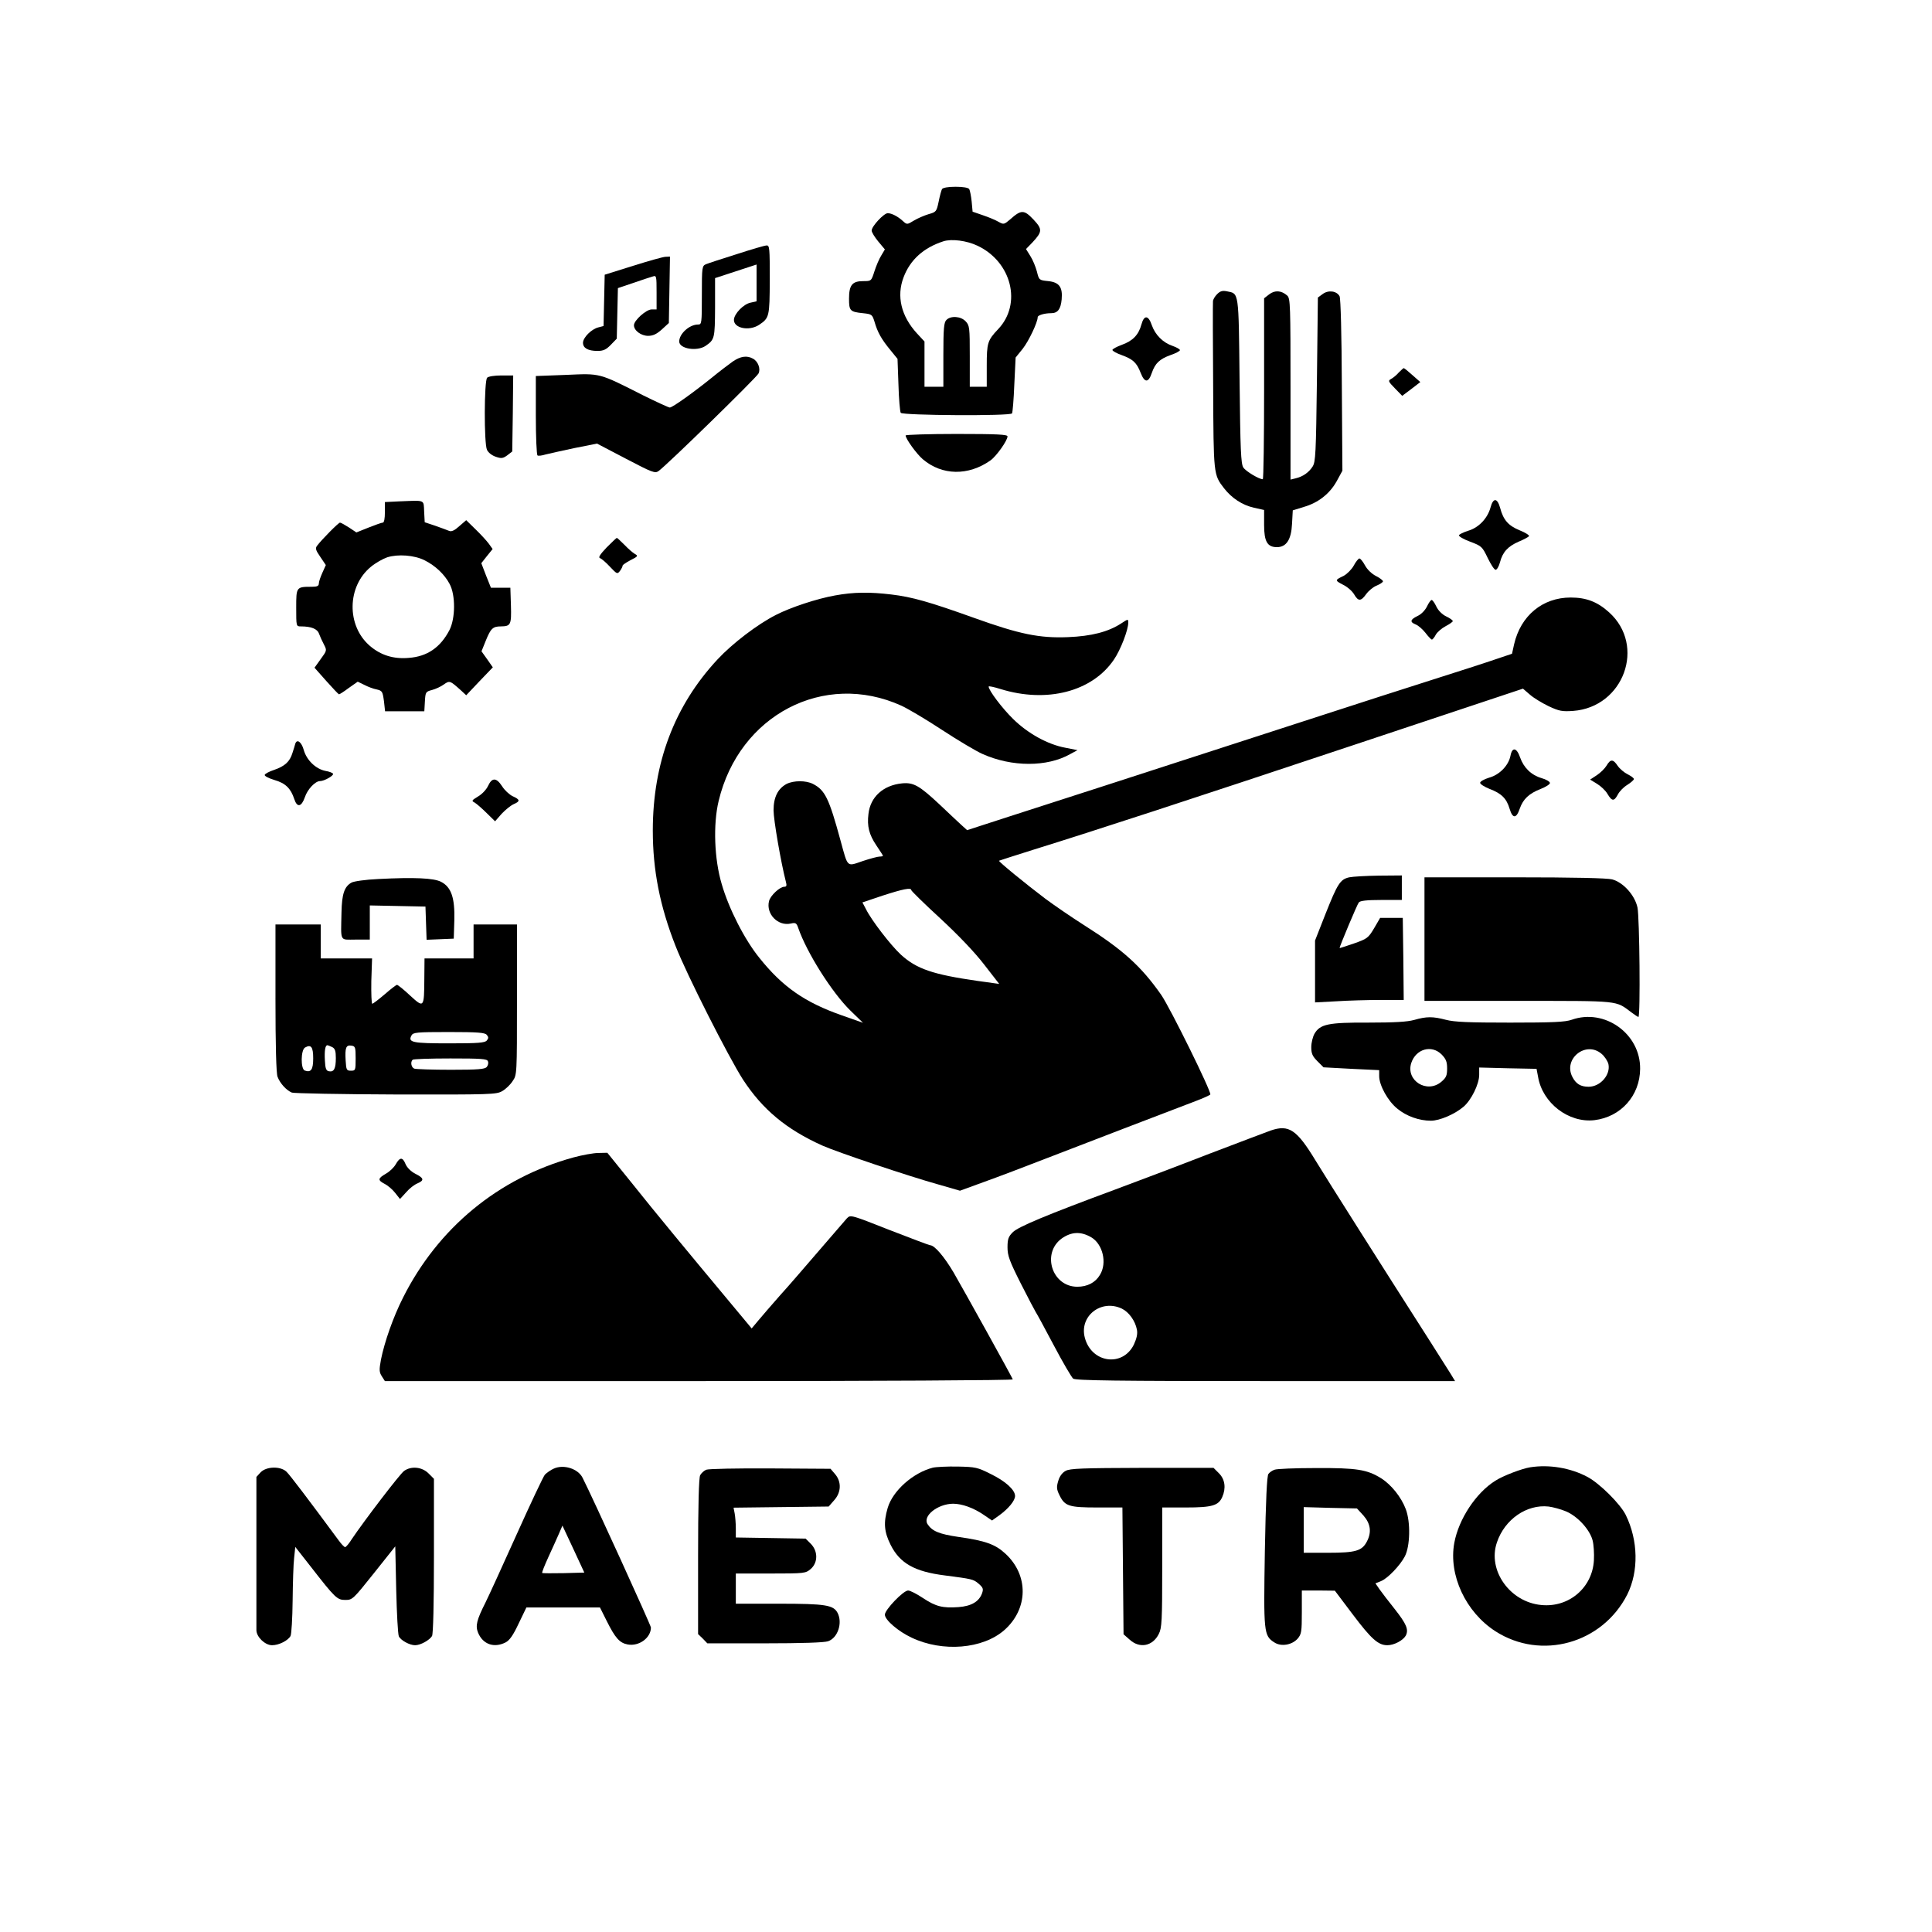<?xml version="1.0" standalone="no"?>
<!DOCTYPE svg PUBLIC "-//W3C//DTD SVG 20010904//EN"
 "http://www.w3.org/TR/2001/REC-SVG-20010904/DTD/svg10.dtd">
<svg version="1.0" xmlns="http://www.w3.org/2000/svg"
 width="1024pt" height="1024pt" viewBox="0 0 1024 1024"
 preserveAspectRatio="xMidYMid meet">
<g transform="translate(0,1024) scale(0.1,-0.1)"
fill="#000000" stroke="none">
<path d="M4993 9238 c-4 -7 -12 -37 -18 -67 -11 -52 -13 -55 -53 -66 -23 -7
-58 -22 -78 -34 -36 -22 -37 -22 -58 -3 -27 25 -60 42 -81 42 -20 0 -85 -69
-85 -92 0 -9 16 -35 35 -58 l35 -42 -19 -32 c-11 -17 -27 -55 -36 -83 -17 -53
-17 -53 -60 -53 -58 0 -75 -21 -75 -93 0 -64 5 -70 74 -77 47 -5 49 -7 61 -45
16 -56 37 -93 83 -149 l39 -48 5 -137 c2 -75 8 -142 12 -149 9 -14 581 -18
590 -3 3 5 9 73 12 152 l7 144 38 47 c32 41 79 140 79 167 0 10 35 21 71 21
35 0 51 21 56 73 6 65 -13 91 -71 97 -48 5 -49 5 -60 50 -7 26 -22 63 -35 83
l-23 37 34 35 c53 57 54 70 5 122 -49 52 -65 52 -122 1 -33 -28 -35 -29 -62
-14 -15 9 -53 25 -83 35 l-55 19 -5 54 c-3 29 -9 59 -13 66 -5 7 -32 12 -72
12 -40 0 -67 -5 -72 -12z m187 -300 c182 -85 238 -309 110 -443 -56 -59 -60
-73 -60 -194 l0 -111 -45 0 -45 0 0 162 c0 152 -1 163 -22 185 -25 27 -79 31
-102 7 -13 -13 -16 -44 -16 -185 l0 -169 -50 0 -50 0 0 120 0 120 -40 43 c-84
92 -109 197 -71 297 35 93 106 157 211 191 43 14 123 4 180 -23z"/>
<path d="M3905 8893 c-77 -24 -150 -48 -162 -53 -22 -9 -23 -13 -23 -165 0
-150 -1 -155 -20 -155 -46 0 -100 -49 -100 -90 0 -39 95 -54 140 -23 48 33 49
40 50 203 l0 156 110 36 110 36 0 -98 0 -97 -31 -7 c-38 -7 -89 -60 -89 -92 0
-44 81 -60 133 -26 55 37 56 43 57 240 0 167 -1 182 -17 181 -10 0 -81 -21
-158 -46z"/>
<path d="M3355 8831 l-150 -47 -3 -136 -3 -136 -27 -7 c-37 -9 -82 -54 -82
-82 0 -28 27 -43 77 -43 31 0 46 7 71 33 l31 32 3 134 3 134 83 28 c46 16 92
31 103 34 18 6 19 1 19 -84 l0 -91 -26 0 c-29 0 -94 -58 -94 -84 0 -28 38 -56
75 -56 26 0 45 9 73 34 l37 34 3 176 3 176 -23 -1 c-13 0 -90 -22 -173 -48z"/>
<path d="M6451 8681 c-12 -12 -22 -29 -22 -38 -1 -10 -1 -214 1 -453 2 -468 2
-465 57 -537 41 -53 97 -90 159 -104 l54 -12 0 -79 c0 -88 17 -118 68 -118 50
0 76 40 80 123 l4 72 58 18 c77 22 138 70 175 137 l30 55 -3 453 c-1 266 -6
461 -12 472 -15 28 -59 34 -89 12 l-26 -19 -5 -435 c-5 -393 -7 -436 -23 -461
-20 -31 -51 -53 -89 -62 l-28 -7 0 479 c0 444 -1 481 -17 496 -31 28 -66 30
-96 7 l-27 -21 0 -480 c0 -263 -3 -479 -7 -479 -20 0 -90 42 -103 62 -13 19
-16 94 -20 460 -5 480 -3 461 -67 474 -24 5 -36 1 -52 -15z"/>
<path d="M6050 8521 c-15 -56 -46 -88 -105 -109 -27 -10 -49 -22 -49 -27 1 -6
23 -18 49 -27 60 -22 80 -40 101 -95 21 -53 41 -53 59 1 18 51 41 73 99 94 27
9 49 21 50 26 0 5 -17 15 -40 23 -50 17 -91 58 -109 109 -18 54 -41 56 -55 5z"/>
<path d="M3884 8324 c-21 -15 -70 -52 -109 -84 -99 -80 -211 -160 -225 -160
-6 0 -69 29 -140 64 -239 121 -225 117 -410 109 l-160 -6 0 -208 c0 -114 4
-210 9 -213 4 -3 23 -1 42 5 19 5 88 20 153 34 l120 24 153 -80 c139 -73 155
-79 173 -66 44 31 516 492 530 517 13 24 -2 65 -29 79 -32 18 -66 13 -107 -15z"/>
<path d="M7414 8266 c-11 -13 -29 -28 -40 -34 -18 -10 -17 -13 20 -51 l38 -39
48 36 48 37 -42 37 c-22 20 -43 37 -46 37 -3 -1 -14 -11 -26 -23z"/>
<path d="M2582 8238 c-16 -16 -17 -347 -1 -382 7 -15 26 -30 47 -37 29 -10 38
-9 61 8 l26 20 3 202 2 201 -63 0 c-36 0 -68 -5 -75 -12z"/>
<path d="M4800 7932 c0 -18 59 -99 91 -126 102 -87 242 -89 359 -6 31 22 90
105 90 127 0 10 -52 13 -270 13 -148 0 -270 -4 -270 -8z"/>
<path d="M2123 7583 l-83 -4 0 -54 c0 -33 -4 -55 -11 -55 -6 0 -40 -12 -75
-26 l-65 -26 -39 26 c-22 14 -43 26 -48 26 -8 0 -96 -89 -121 -122 -11 -14 -8
-24 17 -60 l29 -43 -18 -40 c-10 -22 -19 -48 -19 -57 0 -14 -9 -18 -37 -18
-83 0 -83 -1 -83 -111 0 -98 0 -99 24 -99 56 0 88 -13 97 -39 5 -14 17 -40 26
-57 16 -31 16 -32 -17 -77 l-33 -46 63 -71 c34 -38 64 -70 67 -70 3 0 27 15
52 34 l47 33 35 -17 c19 -10 48 -21 65 -24 30 -7 32 -11 39 -62 l6 -54 104 0
104 0 3 52 c3 50 4 52 38 61 19 5 47 18 62 29 31 22 33 21 91 -31 l28 -26 70
74 71 74 -30 43 -30 42 23 57 c26 64 37 75 80 75 52 1 56 8 53 111 l-3 94 -52
0 -51 0 -26 65 -25 65 30 38 30 37 -20 28 c-11 15 -42 49 -70 76 l-50 49 -37
-32 c-24 -22 -41 -30 -53 -25 -9 4 -42 16 -73 27 l-57 19 -3 57 c-3 64 7 59
-125 54z m128 -313 c56 -28 105 -74 132 -125 32 -59 31 -183 -1 -245 -48 -92
-118 -140 -216 -147 -80 -7 -148 14 -206 64 -124 107 -121 315 6 419 24 20 63
42 86 50 57 18 144 12 199 -16z"/>
<path d="M7900 7550 c-16 -58 -63 -107 -118 -123 -25 -8 -48 -19 -49 -24 -2
-6 24 -21 59 -34 61 -23 64 -26 93 -86 17 -35 35 -63 42 -63 7 0 17 17 23 39
14 55 42 85 99 110 27 11 52 25 55 29 3 5 -19 19 -49 31 -61 25 -87 55 -104
119 -15 54 -37 55 -51 2z"/>
<path d="M3215 7338 c-35 -37 -45 -53 -35 -56 8 -3 32 -23 53 -46 37 -39 39
-40 53 -22 8 11 14 23 14 28 0 4 19 17 42 29 40 20 41 23 23 33 -11 6 -36 28
-56 49 -20 20 -38 37 -40 36 -2 0 -26 -23 -54 -51z"/>
<path d="M7175 7242 c-11 -20 -35 -44 -53 -54 -48 -23 -48 -24 -4 -47 23 -11
49 -34 59 -51 22 -38 36 -38 64 1 12 17 37 38 55 45 19 8 34 18 34 23 0 5 -17
18 -37 28 -22 11 -47 35 -58 56 -11 20 -24 37 -30 37 -5 0 -19 -17 -30 -38z"/>
<path d="M4426 7084 c-96 -17 -235 -63 -313 -103 -97 -49 -231 -151 -310 -236
-228 -245 -343 -548 -343 -907 0 -209 37 -400 121 -613 58 -149 280 -587 357
-707 104 -159 229 -263 419 -349 78 -35 455 -162 620 -208 l111 -32 129 47
c70 25 220 82 333 126 194 75 629 242 787 302 40 15 75 31 78 35 7 13 -213
460 -261 529 -106 151 -202 238 -409 369 -66 42 -158 105 -205 140 -102 77
-249 197 -245 201 1 1 83 27 181 58 344 107 806 258 1698 555 l898 299 36 -31
c20 -18 65 -45 100 -62 56 -26 71 -29 130 -25 268 20 387 346 190 523 -61 55
-120 78 -203 78 -149 0 -265 -96 -300 -248 l-11 -50 -95 -32 c-52 -18 -202
-66 -334 -108 -132 -42 -397 -127 -590 -190 -1046 -339 -1452 -471 -1650 -534
l-219 -71 -31 28 c-16 15 -69 64 -116 109 -106 99 -137 117 -198 111 -100 -10
-168 -72 -178 -162 -8 -65 3 -109 42 -167 19 -28 35 -53 35 -55 0 -2 -8 -4
-18 -4 -10 0 -51 -11 -90 -24 -85 -29 -77 -37 -117 109 -61 224 -82 267 -146
300 -37 19 -102 19 -140 0 -46 -25 -69 -70 -69 -140 0 -50 39 -276 65 -377 6
-22 4 -28 -8 -28 -24 0 -74 -47 -81 -76 -17 -68 47 -134 115 -119 26 6 31 3
40 -24 46 -132 179 -342 276 -437 l67 -65 -111 39 c-197 69 -315 151 -438 305
-78 96 -162 260 -200 392 -39 131 -46 315 -16 440 109 456 559 690 968 505 35
-16 133 -74 218 -130 84 -55 180 -112 212 -126 156 -70 343 -70 465 -1 l39 21
-65 13 c-92 17 -198 75 -277 153 -58 57 -129 151 -129 171 0 4 28 -2 63 -13
245 -76 486 -14 601 156 35 51 76 157 76 196 0 20 -1 20 -37 -4 -69 -45 -158
-68 -283 -73 -150 -6 -255 15 -497 102 -237 85 -329 111 -438 124 -116 14
-201 13 -299 -5z m404 -1562 c0 -4 69 -72 153 -149 97 -90 183 -180 233 -245
l80 -103 -115 16 c-236 34 -323 63 -407 140 -52 48 -155 181 -184 240 l-19 36
107 36 c108 35 152 44 152 29z"/>
<path d="M7563 7025 c-10 -20 -30 -41 -50 -50 -39 -19 -42 -32 -9 -45 13 -5
36 -25 51 -44 15 -20 31 -36 34 -36 4 0 14 12 21 26 8 14 31 34 52 45 21 11
38 23 38 27 0 5 -16 16 -35 25 -21 10 -42 31 -52 52 -9 19 -20 35 -25 35 -5 0
-16 -16 -25 -35z"/>
<path d="M1565 6298 c-2 -7 -8 -29 -15 -49 -14 -46 -40 -70 -98 -90 -25 -8
-47 -20 -49 -26 -2 -6 21 -18 51 -27 59 -17 87 -44 106 -102 15 -46 38 -41 56
11 14 42 55 85 80 85 23 0 75 30 69 39 -2 5 -21 12 -40 15 -51 10 -100 57
-115 111 -12 43 -36 60 -45 33z"/>
<path d="M8006 6235 c-10 -52 -58 -102 -114 -117 -26 -8 -47 -20 -47 -27 0 -7
22 -21 49 -32 64 -24 91 -51 107 -105 16 -54 36 -54 54 0 18 51 49 80 110 104
28 11 50 25 50 32 0 7 -20 19 -45 26 -54 16 -94 55 -113 109 -18 53 -42 57
-51 10z"/>
<path d="M8515 6182 c-9 -15 -32 -38 -52 -51 l-35 -23 36 -22 c20 -12 46 -36
56 -54 24 -40 35 -40 55 -3 8 16 30 39 50 51 19 12 35 26 35 31 0 5 -15 16
-33 25 -18 9 -42 29 -53 45 -24 36 -38 37 -59 1z"/>
<path d="M2587 6075 c-9 -20 -33 -45 -54 -57 -33 -20 -35 -23 -17 -32 10 -6
39 -31 63 -55 l45 -44 35 40 c20 21 48 44 64 51 35 15 34 24 -6 42 -17 8 -43
32 -56 53 -30 46 -53 47 -74 2z"/>
<path d="M7151 5590 c-48 -11 -62 -34 -126 -195 l-55 -140 0 -164 0 -164 113
6 c61 4 167 7 235 7 l122 0 -2 218 -3 217 -60 0 -60 0 -32 -55 c-31 -52 -37
-56 -108 -81 -41 -14 -75 -25 -75 -24 0 9 94 233 102 242 7 9 43 13 119 13
l109 0 0 65 0 65 -122 -1 c-68 -1 -138 -5 -157 -9z"/>
<path d="M2005 5581 c-68 -3 -130 -12 -142 -19 -38 -21 -51 -61 -53 -157 -3
-161 -12 -145 75 -145 l75 0 0 90 0 91 148 -3 147 -3 3 -88 3 -88 72 3 72 3 3
98 c3 118 -16 175 -70 203 -38 20 -141 25 -333 15z"/>
<path d="M7550 5263 l0 -328 498 0 c546 0 513 3 599 -61 17 -13 34 -24 37 -24
11 0 6 528 -5 580 -14 65 -75 133 -134 149 -26 7 -202 11 -517 11 l-478 0 0
-327z"/>
<path d="M1460 4951 c0 -252 4 -400 11 -418 13 -35 47 -72 76 -84 12 -4 260
-9 552 -10 506 -1 532 0 563 18 18 10 43 34 55 53 23 33 23 35 23 431 l0 399
-115 0 -115 0 0 -90 0 -90 -130 0 -130 0 -1 -107 c-1 -156 -2 -157 -76 -89
-33 31 -64 56 -69 56 -4 0 -33 -22 -65 -50 -32 -27 -61 -50 -66 -50 -4 0 -6
54 -5 120 l4 120 -136 0 -136 0 0 90 0 90 -120 0 -120 0 0 -389z m1120 -196
c10 -12 10 -18 0 -30 -10 -12 -45 -15 -199 -15 -196 0 -220 5 -200 42 9 16 25
18 198 18 155 0 191 -3 201 -15z m-920 -125 c0 -60 -12 -76 -45 -64 -22 9 -21
110 2 122 32 18 43 3 43 -58z m101 60 c15 -8 19 -21 19 -58 0 -56 -10 -75 -36
-70 -15 2 -20 14 -22 57 -3 53 2 81 13 81 4 0 15 -5 26 -10z m124 -60 c0 -63
-1 -65 -25 -65 -23 0 -25 4 -28 54 -4 68 2 83 30 79 21 -3 23 -8 23 -68z m701
-15 c4 -8 1 -22 -6 -30 -10 -12 -45 -15 -190 -15 -98 0 -185 3 -194 6 -16 6
-22 35 -9 47 3 4 93 7 200 7 164 0 195 -2 199 -15z"/>
<path d="M7495 4834 c-36 -10 -104 -14 -242 -14 -213 1 -256 -8 -286 -59 -9
-16 -17 -48 -17 -71 0 -34 6 -48 33 -75 l32 -32 148 -8 147 -7 0 -32 c0 -48
46 -132 96 -172 48 -40 116 -64 178 -64 46 0 126 34 173 74 41 35 83 120 83
169 l0 39 152 -4 152 -3 8 -42 c23 -139 162 -246 299 -230 140 17 241 130 242
272 2 186 -188 322 -363 260 -34 -12 -100 -15 -326 -15 -219 0 -296 3 -341 15
-69 18 -102 18 -168 -1z m146 -183 c23 -24 29 -38 29 -74 0 -38 -5 -49 -31
-71 -76 -64 -189 7 -159 100 25 75 108 98 161 45z m847 4 c17 -14 33 -39 37
-55 12 -57 -43 -120 -105 -120 -42 0 -67 15 -86 52 -50 96 71 193 154 123z"/>
<path d="M6735 4248 c-16 -6 -163 -61 -325 -123 -162 -63 -387 -148 -500 -190
-362 -134 -513 -197 -542 -226 -23 -23 -28 -36 -28 -80 0 -44 10 -72 71 -193
39 -77 75 -145 79 -151 4 -5 47 -84 95 -175 48 -91 95 -171 103 -177 12 -10
232 -13 1020 -13 l1004 0 -23 38 c-13 20 -62 98 -109 172 -243 380 -546 858
-608 960 -99 163 -141 191 -237 158z m-951 -566 c61 -36 85 -136 46 -199 -24
-41 -67 -63 -120 -63 -135 0 -191 179 -81 257 51 35 100 37 155 5z m162 -378
c37 -18 71 -64 80 -112 4 -22 -1 -45 -16 -78 -59 -121 -224 -99 -260 35 -31
115 86 207 196 155z"/>
<path d="M3038 4105 c-396 -109 -716 -373 -902 -743 -52 -103 -98 -234 -117
-329 -10 -55 -9 -66 5 -88 l16 -25 1666 0 c943 0 1664 4 1662 9 -6 16 -260
474 -314 567 -49 83 -101 144 -124 144 -5 0 -102 37 -216 81 -200 79 -206 81
-224 63 -9 -11 -75 -86 -146 -169 -71 -82 -164 -191 -209 -240 -44 -50 -96
-110 -115 -133 l-36 -43 -119 143 c-201 241 -395 475 -523 636 l-123 152 -47
-1 c-26 0 -86 -11 -134 -24z"/>
<path d="M2098 4070 c-9 -17 -33 -40 -53 -51 -43 -25 -44 -34 -6 -54 16 -8 41
-29 55 -47 l26 -33 33 36 c17 20 44 41 60 47 37 16 34 28 -12 51 -23 12 -43
32 -51 50 -16 39 -30 39 -52 1z"/>
<path d="M2935 2456 c-16 -7 -37 -22 -47 -32 -9 -11 -77 -155 -152 -322 -75
-167 -148 -326 -162 -354 -48 -95 -55 -125 -40 -162 26 -62 85 -82 146 -51 21
11 40 38 69 100 l41 85 195 0 195 0 36 -72 c45 -90 68 -116 111 -124 60 -11
123 35 123 90 0 11 -308 687 -362 793 -24 49 -101 73 -153 49z m52 -554 c-60
-1 -111 -1 -113 1 -3 2 12 39 32 83 20 43 45 99 56 124 l19 44 58 -124 58
-125 -110 -3z"/>
<path d="M4944 2461 c-105 -27 -212 -122 -239 -213 -23 -78 -19 -127 15 -195
49 -99 128 -143 287 -163 146 -19 152 -20 180 -44 24 -21 26 -28 18 -51 -16
-44 -57 -68 -125 -73 -84 -6 -120 3 -188 48 -33 22 -68 40 -79 40 -25 0 -123
-102 -123 -128 0 -28 71 -89 142 -122 164 -78 377 -60 491 40 128 113 130 292
5 406 -53 49 -106 68 -248 88 -103 15 -140 31 -164 68 -27 43 54 107 135 108
48 0 109 -22 163 -59 l44 -30 39 28 c48 35 83 77 83 102 0 32 -50 78 -128 116
-71 36 -82 38 -176 40 -56 1 -115 -2 -132 -6z"/>
<path d="M8110 2463 c-44 -7 -144 -45 -184 -71 -103 -64 -195 -204 -218 -330
-31 -170 60 -366 218 -468 243 -156 567 -65 699 195 61 123 58 286 -8 421 -29
59 -139 168 -203 202 -90 48 -203 67 -304 51z m191 -234 c61 -26 125 -96 140
-153 6 -22 9 -70 7 -106 -8 -145 -132 -251 -278 -237 -167 15 -287 184 -236
332 41 122 158 203 274 190 23 -3 65 -14 93 -26z"/>
<path d="M1381 2436 l-22 -24 0 -393 c0 -217 0 -406 0 -420 1 -36 46 -79 83
-79 36 0 84 24 98 49 5 11 10 94 11 188 1 92 4 194 8 226 l6 58 80 -102 c133
-171 142 -179 186 -179 37 0 41 4 151 142 l113 142 5 -230 c3 -126 9 -237 14
-247 10 -21 57 -47 86 -47 29 0 77 27 90 49 6 13 10 166 10 426 l0 407 -29 29
c-34 34 -91 40 -129 13 -22 -15 -214 -267 -277 -361 -15 -24 -31 -43 -36 -43
-4 0 -19 15 -32 33 -167 226 -261 350 -279 367 -32 30 -107 28 -137 -4z"/>
<path d="M3743 2450 c-12 -5 -26 -18 -32 -29 -7 -13 -11 -159 -11 -431 l0
-411 25 -24 24 -25 304 0 c197 0 315 4 336 11 52 18 78 98 50 151 -22 41 -64
48 -309 48 l-230 0 0 80 0 80 184 0 c181 0 186 1 213 24 39 34 39 95 0 134
l-27 27 -185 3 -185 3 0 48 c0 27 -3 62 -6 79 l-6 31 252 3 252 3 29 33 c38
42 40 98 5 139 l-24 28 -319 2 c-175 1 -328 -2 -340 -7z"/>
<path d="M5648 2444 c-17 -9 -32 -28 -39 -53 -10 -33 -9 -45 7 -77 28 -57 50
-64 201 -64 l132 0 3 -336 3 -336 33 -29 c53 -48 122 -34 154 31 16 31 18 70
18 353 l0 317 125 0 c139 0 173 10 193 55 21 47 15 94 -17 126 l-29 29 -379 0
c-313 -1 -383 -3 -405 -16z"/>
<path d="M6755 2450 c-12 -4 -26 -14 -32 -22 -8 -9 -14 -136 -19 -408 -7 -433
-6 -449 50 -485 36 -24 94 -14 124 20 20 24 22 36 22 141 l0 114 88 0 87 -1
95 -126 c98 -130 135 -163 183 -163 36 0 83 25 98 51 16 32 4 61 -59 141 -32
40 -68 87 -80 104 l-22 32 30 12 c35 14 101 83 126 131 28 54 31 181 5 250
-24 64 -77 130 -131 164 -74 46 -128 55 -344 54 -111 0 -210 -4 -221 -9z m471
-242 c38 -43 45 -88 19 -138 -26 -50 -59 -60 -205 -60 l-130 0 0 121 0 121
141 -4 141 -3 34 -37z"/>
</g>
</svg>
